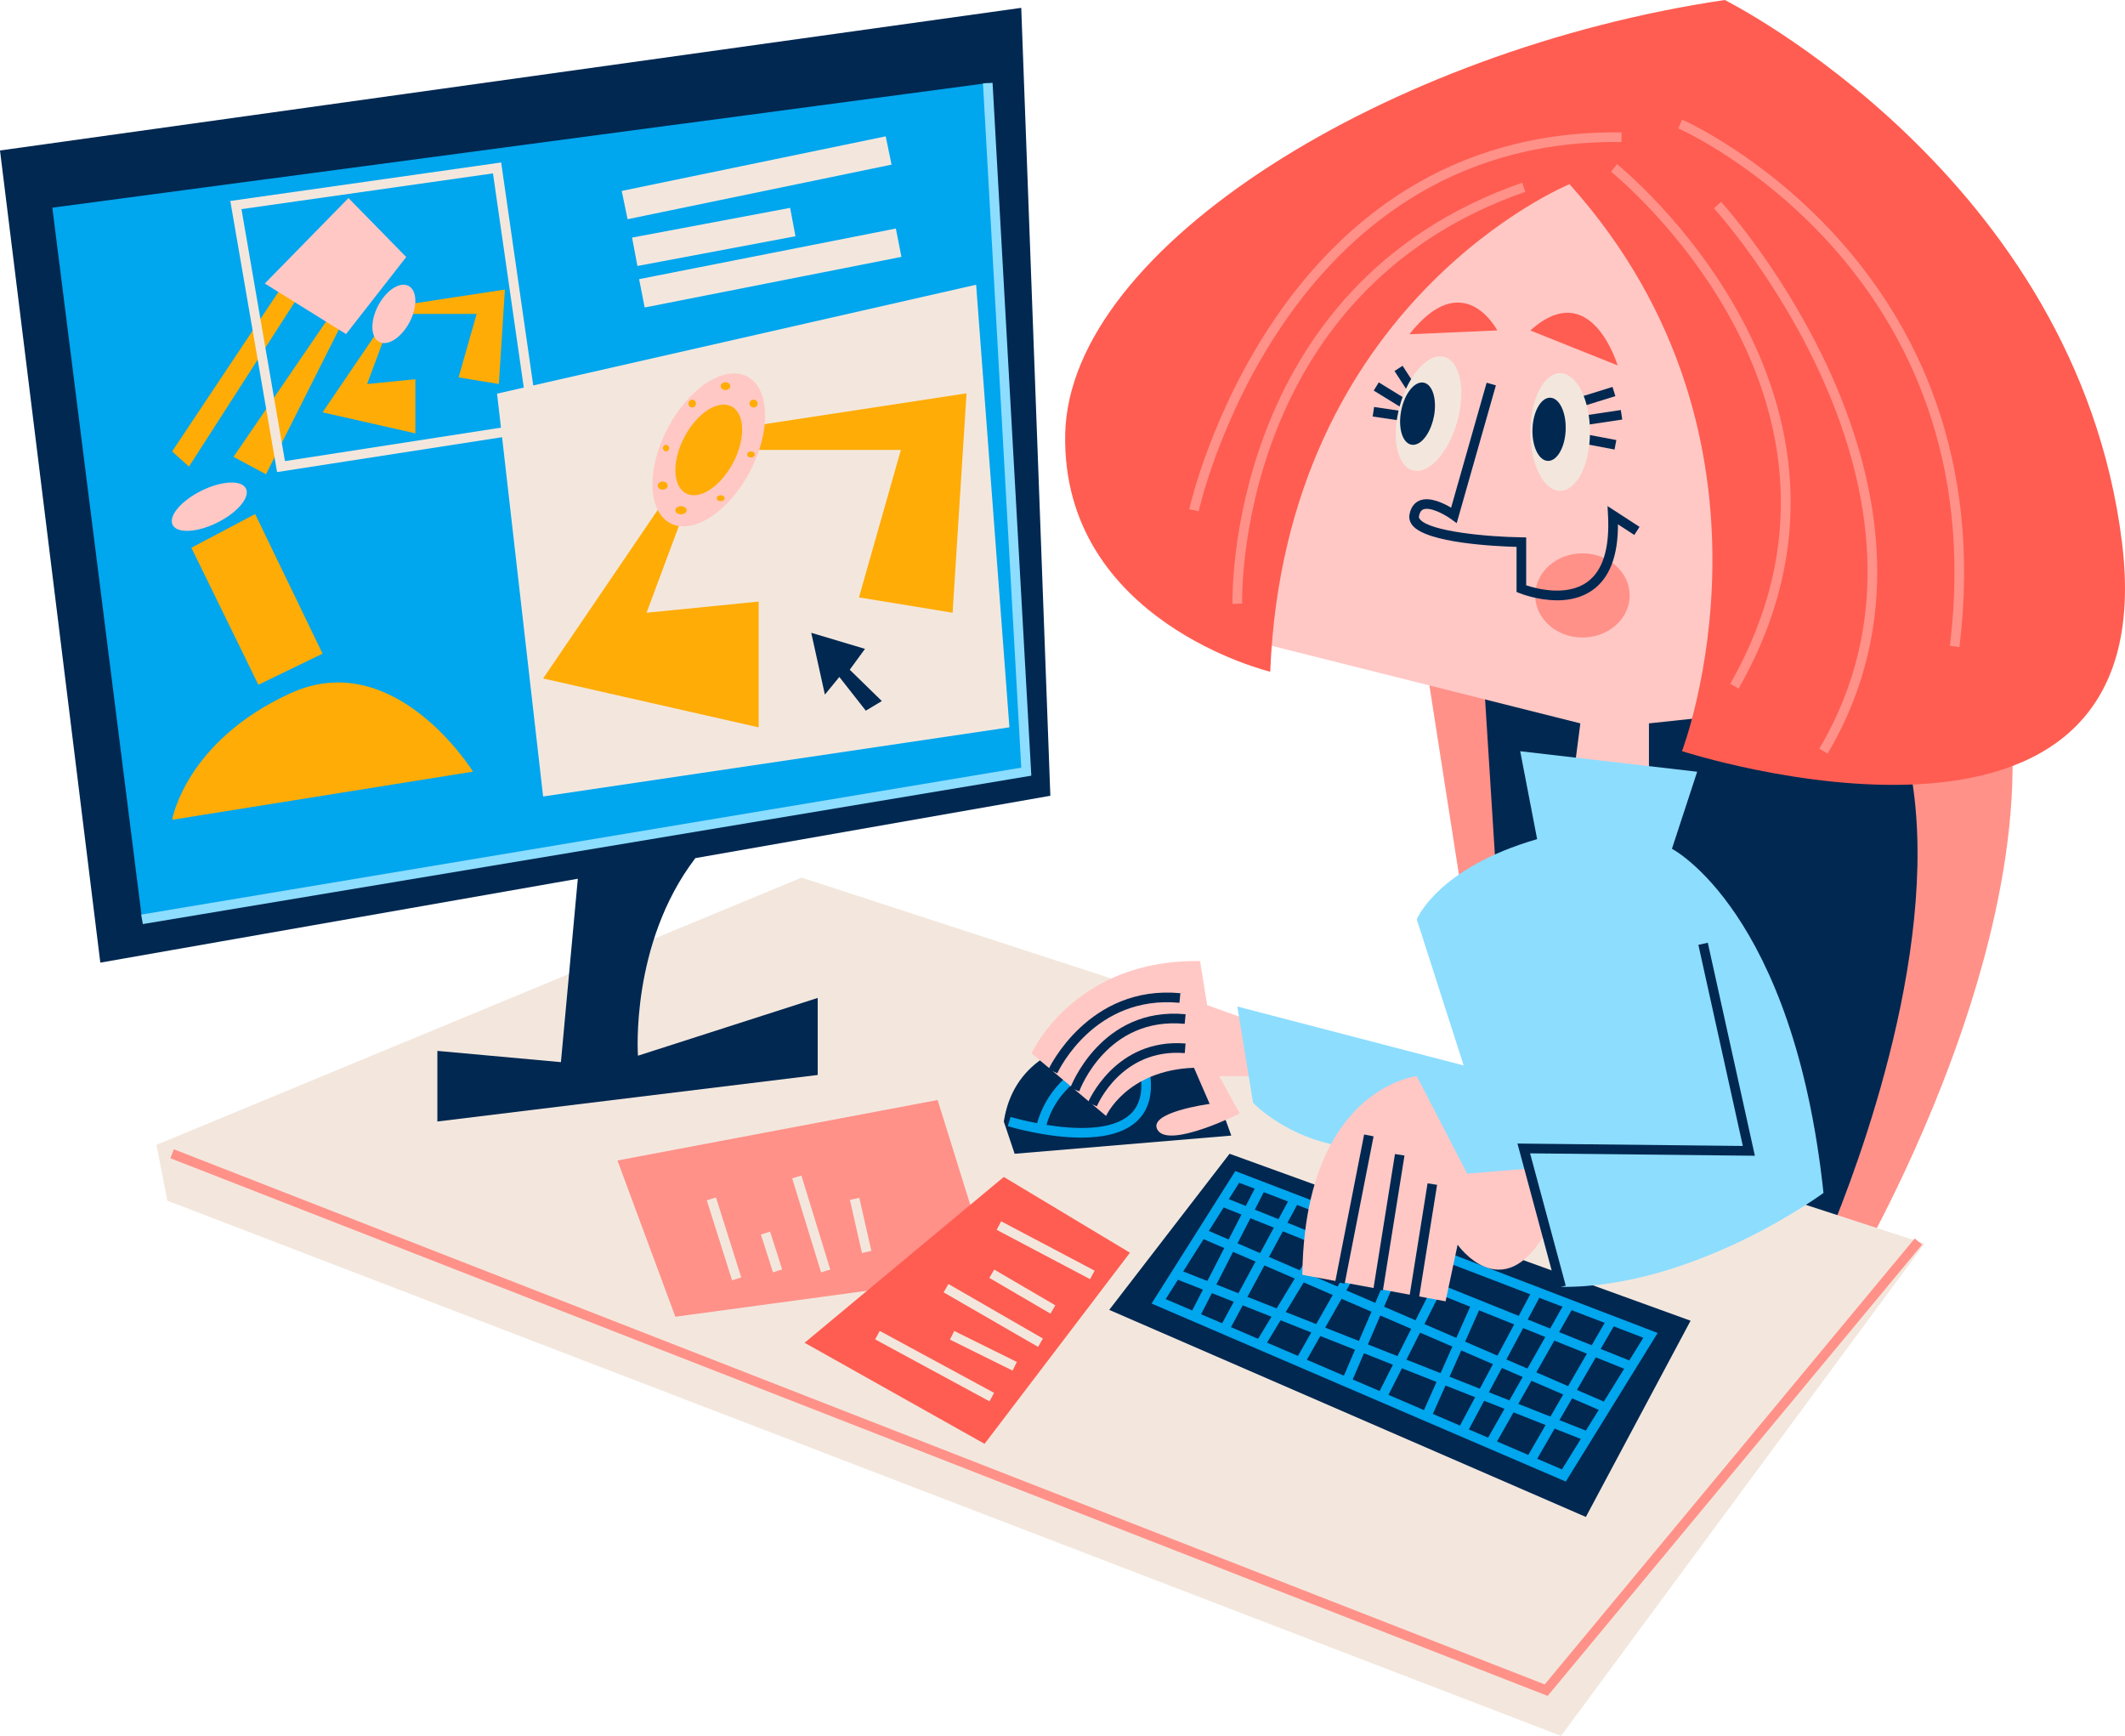 <?xml version="1.0" encoding="UTF-8"?>
<svg id="Layer_2" data-name="Layer 2" xmlns="http://www.w3.org/2000/svg" viewBox="0 0 512 418.18">
  <defs>
    <style>
      .cls-1 {
        fill: #ff5d52;
      }

      .cls-1, .cls-2, .cls-3, .cls-4, .cls-5, .cls-6, .cls-7, .cls-8 {
        stroke-width: 0px;
      }

      .cls-2 {
        fill: #ffc8c5;
      }

      .cls-3 {
        fill: #ff9189;
      }

      .cls-4 {
        fill: #f3e7dd;
      }

      .cls-5 {
        fill: #00a6ee;
      }

      .cls-6 {
        fill: #002851;
      }

      .cls-7 {
        fill: #8dddff;
      }

      .cls-8 {
        fill: #ffac07;
      }
    </style>
  </defs>
  <g id="Layer_1-2" data-name="Layer 1">
    <g>
      <g>
        <path class="cls-3" d="m362.63,281.98l-23.04-147.71s99.84-69.54,137.17,9.45c29.58,62.6-30.74,163.39-30.74,163.39l-83.39-25.13Z"/>
        <path class="cls-6" d="m438.46,302.84s90.29-195.78-82.69-166.8l9.44,149.53,73.25,17.28Z"/>
      </g>
      <g>
        <g>
          <polygon class="cls-4" points="193.14 211.41 463.71 299.57 376.13 418.18 40.31 289.24 37.7 275.79 193.14 211.41"/>
          <polygon class="cls-3" points="372.9 408.54 372.12 408.24 41.05 279.02 41.89 276.86 372.19 405.77 461.33 298.35 463.12 299.83 372.9 408.54"/>
        </g>
        <g>
          <polygon class="cls-3" points="148.77 279.56 162.72 317.2 238.96 306.87 225.91 264.99 148.77 279.56"/>
          <rect class="cls-4" x="173.27" y="288.35" width="2.32" height="20.21" transform="translate(-81.82 66.43) rotate(-17.54)"/>
          <rect class="cls-4" x="184.73" y="296.83" width="2.32" height="9.56" transform="translate(-82.77 70.65) rotate(-17.67)"/>
          <rect class="cls-4" x="194.3" y="283" width="2.32" height="23.7" transform="translate(-77.98 70.41) rotate(-17.08)"/>
          <rect class="cls-4" x="206.2" y="288.65" width="2.32" height="13.11" transform="translate(-60.16 53.18) rotate(-12.78)"/>
        </g>
        <g>
          <polygon class="cls-1" points="241.86 283.52 193.86 323.47 237.22 347.82 272.25 301.78 241.86 283.52"/>
          <rect class="cls-4" x="224.03" y="313.46" width="2.32" height="31.33" transform="translate(-171.46 370.37) rotate(-61.56)"/>
          <rect class="cls-4" x="235.78" y="316.97" width="2.32" height="16.83" transform="translate(-159.78 393.44) rotate(-63.67)"/>
          <rect class="cls-4" x="238.16" y="303.75" width="2.32" height="26.28" transform="translate(-154.76 365.84) rotate(-60.02)"/>
          <rect class="cls-4" x="245.17" y="302.63" width="2.32" height="17.06" transform="translate(-146.62 366.77) rotate(-59.69)"/>
          <rect class="cls-4" x="250.77" y="288.45" width="2.32" height="25.45" transform="translate(-132.02 383.37) rotate(-62.17)"/>
        </g>
        <g>
          <path class="cls-6" d="m167.55,206.72l85.52-15.02L246.06,1.89,0,36.25l24.17,195.65,115.05-20.21-4.07,44.18-29.77-2.71v17.01l91.64-11.21v-18.56l-43.31,13.92s-1.96-26.93,13.85-47.62Z"/>
          <g>
            <polygon class="cls-5" points="247.27 185.89 34.22 221.46 12.61 50.03 237.99 20.01 247.27 185.89"/>
            <g>
              <path class="cls-8" d="m41.47,197.49l72.5-11.6s-18.85-30.45-44.08-18.85c-25.23,11.6-28.42,30.45-28.42,30.45Z"/>
              <polygon class="cls-8" points="61.48 123.83 46.11 131.95 62.25 164.96 77.72 157.47 61.48 123.83"/>
              <path class="cls-2" d="m59.26,117.69c1.05,2.12-2.05,5.8-6.93,8.22-4.88,2.42-9.69,2.65-10.74.53-1.05-2.12,2.05-5.8,6.93-8.22,4.88-2.42,9.69-2.65,10.74-.53Z"/>
              <polygon class="cls-8" points="41.47 108.75 45.53 112.41 73.51 68.88 80.76 74.24 56.26 110.06 64.09 114.26 86.13 70.47 72.21 62.64 41.47 108.75"/>
              <polygon class="cls-2" points="63.8 68.3 83.38 80.48 97.88 61.92 83.96 47.71 63.8 68.3"/>
              <polygon class="cls-8" points="97.88 73.37 92.51 77.58 77.72 99.33 100.08 104.4 100.08 91.35 88.45 92.51 93.53 78.88 97.88 75.62 114.84 75.62 110.49 90.92 120.2 92.51 121.65 69.75 97.88 73.37"/>
              <path class="cls-2" d="m98.69,77.6c-1.95,3.72-5.23,5.86-7.32,4.76-2.09-1.1-2.21-5-.26-8.73,1.95-3.72,5.23-5.86,7.32-4.76s2.21,5,.26,8.73Z"/>
            </g>
            <path class="cls-4" d="m243.21,175.22l-8.02-106.63-106.71,24.26-7.73-53.71-65.26,9.27,11.27,65.31,54.21-8.4,9.89,86.55,112.35-16.66ZM68.66,111.09l-10.48-60.71,60.6-8.61,7.42,51.6-6.44,1.46.94,8.19-52.04,8.06Z"/>
            <rect class="cls-4" x="149.83" y="39.34" width="64.95" height="6.96" transform="translate(-4.89 37.8) rotate(-11.68)"/>
            <rect class="cls-4" x="152.6" y="53.58" width="38.75" height="6.96" transform="translate(-7.58 32.78) rotate(-10.65)"/>
            <rect class="cls-4" x="154.06" y="61.1" width="63.05" height="6.96" transform="translate(-8.98 37.09) rotate(-11.15)"/>
            <polygon class="cls-6" points="204.74 161.34 208.41 156.31 195.46 152.44 198.75 167.33 202.23 163.08 208.61 171.2 212.47 168.88 204.74 161.34"/>
            <g>
              <polyline class="cls-8" points="167.57 115.96 155.78 147.61 182.79 144.92 182.79 175.22 130.86 163.44 165.21 112.93 177.66 103.17 232.88 94.75 229.52 147.61 206.96 143.91 217.06 108.38 177.66 108.38"/>
              <path class="cls-2" d="m180.7,113.58c-5.11,9.76-13.7,15.35-19.18,12.48-5.49-2.87-5.79-13.12-.68-22.88,5.11-9.76,13.7-15.35,19.19-12.48,5.49,2.87,5.79,13.12.68,22.88Z"/>
              <path class="cls-8" d="m176.65,111.46c-3.03,5.79-8.12,9.1-11.36,7.39-3.25-1.7-3.43-7.77-.4-13.55,3.03-5.78,8.12-9.09,11.37-7.39,3.25,1.7,3.43,7.77.4,13.55Z"/>
              <path class="cls-8" d="m165.44,122.92c0,.54-.61.98-1.36.98s-1.36-.44-1.36-.98.61-.98,1.36-.98,1.36.44,1.36.98Z"/>
              <path class="cls-8" d="m174.58,120.02c0,.4-.42.72-.94.72s-.94-.32-.94-.72.42-.72.94-.72c.52,0,.94.32.94.72Z"/>
              <path class="cls-8" d="m181.87,109.48c0,.4-.42.73-.93.73s-.93-.32-.93-.73.42-.73.93-.73c.51,0,.93.33.93.73Z"/>
              <path class="cls-8" d="m182.55,97.22c0,.52-.44.94-.98.94s-.98-.42-.98-.94.44-.94.98-.94.98.42.98.94Z"/>
              <path class="cls-8" d="m175.96,93.02c0,.52-.52.94-1.16.94s-1.16-.42-1.16-.94.52-.94,1.16-.94,1.16.42,1.16.94Z"/>
              <path class="cls-8" d="m167.69,97.22c0,.52-.41.94-.91.94s-.91-.42-.91-.94.41-.94.91-.94.91.42.91.94Z"/>
              <path class="cls-8" d="m161.24,107.95c0,.44-.34.8-.76.8s-.76-.36-.76-.8.34-.8.76-.8c.42,0,.76.36.76.8Z"/>
              <path class="cls-8" d="m160.88,116.98c0,.54-.54.98-1.2.98s-1.2-.44-1.2-.98.54-.98,1.2-.98,1.2.44,1.2.98Z"/>
            </g>
            <polygon class="cls-7" points="34.41 222.61 34.03 220.32 246.06 184.92 236.84 20.08 239.15 19.95 248.49 186.86 34.41 222.61"/>
          </g>
        </g>
      </g>
      <g>
        <g>
          <g>
            <polygon class="cls-2" points="290.87 151.67 380.77 174.26 375.84 212.28 397.3 214.31 397.3 174.26 435 170.23 448.92 54.81 374.97 29.87 290.87 74.43 290.87 151.67"/>
            <g>
              <g>
                <rect class="cls-6" x="334.63" y="94.93" width="2.32" height="9.93" transform="translate(187.94 417.51) rotate(-81.6)"/>
                <rect class="cls-6" x="335.77" y="90.12" width="2.32" height="12.51" transform="translate(78.25 332.81) rotate(-58.39)"/>
                <rect class="cls-6" x="338.46" y="87.94" width="2.32" height="9.77" transform="translate(4.32 200.2) rotate(-33.04)"/>
                <path class="cls-4" d="m351.11,101.57c-2.1,7.54-6.9,12.79-10.72,11.73-3.82-1.06-5.21-8.04-3.11-15.58,2.1-7.54,6.9-12.79,10.72-11.73,3.82,1.06,5.21,8.04,3.11,15.58Z"/>
                <path class="cls-6" d="m345.46,100.44c-.83,4.13-3.25,7.12-5.42,6.68-2.17-.43-3.25-4.13-2.42-8.26.83-4.13,3.25-7.12,5.42-6.68,2.17.43,3.25,4.13,2.43,8.26Z"/>
              </g>
              <g>
                <path class="cls-3" d="m392.66,143.44c0,5.6-5.1,10.14-11.38,10.14s-11.38-4.54-11.38-10.14,5.1-10.14,11.38-10.14c6.29,0,11.38,4.54,11.38,10.14Z"/>
                <path class="cls-6" d="m375.14,144.61c-4.7,0-8.75-1.61-9.02-1.72l-.72-.29v-10.86c-4.9-.13-21.58-.89-25.07-5.17-.65-.8-.9-1.71-.72-2.66.4-2.12,1.57-2.99,2.47-3.35,2.39-.95,5.7.63,7.55,1.74l8.56-30.1,2.23.63-9.44,33.2-1.34-.97c-1.73-1.25-5.09-2.99-6.7-2.35-.2.08-.8.32-1.05,1.63-.04.19-.04.42.24.76,2.4,2.94,16.27,4.23,24.45,4.34l1.14.02v11.54c2.32.77,9.67,2.8,14.65-.75,3.79-2.7,5.49-8.1,5.07-16.06l-.12-2.28,7.71,5.01-1.26,1.95-3.94-2.56c.03,7.61-2.02,12.93-6.11,15.84-2.64,1.88-5.73,2.47-8.57,2.47Z"/>
              </g>
              <path class="cls-1" d="m339.59,80.52l21.17-.92s-8.12-15.71-21.17.92Z"/>
              <path class="cls-1" d="m368.73,79.61l21.02,8.41s-6.38-21.6-21.02-8.41Z"/>
              <g>
                <rect class="cls-6" x="381.74" y="99.5" width="2.32" height="12.91" transform="translate(207.68 462.52) rotate(-79.3)"/>
                <rect class="cls-6" x="377.17" y="99.74" width="13.6" height="2.32" transform="translate(-10.72 58.1) rotate(-8.53)"/>
                <rect class="cls-6" x="376.96" y="94.99" width="12.18" height="2.32" transform="translate(-11.28 118.03) rotate(-17.27)"/>
                <path class="cls-4" d="m383.09,104.07c0,7.83-3.21,14.17-7.18,14.17s-7.18-6.35-7.18-14.17,3.21-14.17,7.18-14.17c3.96,0,7.18,6.35,7.18,14.17Z"/>
                <path class="cls-6" d="m377.24,103.58c-.17,4.21-2.1,7.54-4.31,7.45-2.21-.09-3.86-3.57-3.69-7.77.17-4.21,2.09-7.54,4.3-7.45,2.21.09,3.86,3.57,3.69,7.77Z"/>
              </g>
            </g>
          </g>
          <g>
            <path class="cls-1" d="m378.16,44.37s-68.49,28.01-72.11,117.45c0,0-50.27-12.06-49.4-57.21.87-45.16,78.3-92.72,158.92-104.61,0,0,84.68,42.24,95.7,130.6,11.02,88.35-106.01,50.35-106.01,50.35,0,0,28.58-74.52-27.1-136.58Z"/>
            <path class="cls-3" d="m418.9,165.88l-2.02-1.15c39.05-68.49-28.03-122.82-28.71-123.36l1.44-1.82c.7.55,69.34,56.1,29.29,126.33Z"/>
            <path class="cls-3" d="m440.34,181.54l-2-1.18c36.59-61.78-24.74-129.5-25.36-130.17l1.7-1.57c.64.69,63.13,69.65,25.66,132.93Z"/>
            <path class="cls-3" d="m472.11,155.87l-2.3-.28c11.07-90.54-64.66-124.32-65.43-124.65l.92-2.13c.78.34,78.1,34.76,66.81,127.07Z"/>
            <path class="cls-3" d="m296.96,145.48c-.02-.76-1.81-76.54,69.8-101.47l.76,2.19c-69.97,24.36-68.27,98.46-68.24,99.2l-2.32.08Z"/>
            <path class="cls-3" d="m288.81,123.17l-2.27-.49c.2-.92,20.63-91.92,104.17-90.78l-.03,2.32c-.51,0-1.03-.01-1.54-.01-80.28,0-100.14,88.06-100.33,88.96Z"/>
          </g>
        </g>
        <g>
          <g>
            <polygon class="cls-6" points="267.26 315.55 296.25 277.94 407.33 318.16 382.1 365.43 267.26 315.55"/>
            <path class="cls-5" d="m297.64,282.1l-20.18,31.92,99.8,42.89,22.14-35.8-101.76-39Zm67.18,36.96l-4.02,7.51-7.79-3.37,3.36-7.55,8.44,3.4Zm-13.94,3.23l-7.68-3.32,3.62-7.16,7.41,2.98-3.34,7.49Zm-9.82-4.24l-7.58-3.27,3.05-7.1,8.12,3.27-3.59,7.11Zm-9.71-4.19l-6.95-3,3.74-6.56,6.24,2.52-3.03,7.05Zm-9.09-3.93l-6.95-3,3.8-6.27,6.86,2.76-3.7,6.51Zm-9.1-3.93l-7.41-3.2,3.34-6.18,7.84,3.16-3.77,6.22Zm-1.21,2l-4.36,7.19-7.03-2.78,4.09-7.57,7.3,3.15Zm2.15.93l7.01,3.03-3.98,7.01-7.34-2.9,4.32-7.13Zm9.15,3.95l7.19,3.11-3.03,7.04-8.12-3.21,3.95-6.94Zm9.32,4.02l7.45,3.21-3.32,6.57-7.12-2.81,3-6.98Zm9.58,4.13l7.79,3.36-2.85,6.4-8.23-3.25,3.29-6.51Zm9.92,4.29l7.64,3.3-3.16,5.91-7.3-2.88,2.82-6.33Zm9.78,4.22l5.02,2.17-3.2,5.64-4.94-1.95,3.13-5.85Zm1.1-2.05l4.04-7.56,5.34,2.15-4.32,7.6-5.07-2.19Zm11.56-4.54l7.83,3.15-4.52,7.81-7.66-3.31,4.34-7.65Zm1.15-2.04l3-5.29,7.97,3.05-3.12,5.4-7.85-3.16Zm-2.17-.87l-5.4-2.17,2.79-5.23,5.59,2.14-2.98,5.26Zm-7.57-3.05l-45.59-18.36,2.64-4.36,45.73,17.53-2.78,5.19Zm-47.77-19.23l-7.95-3.2,2.32-4.29,8.26,3.17-2.62,4.33Zm-10.12-4.07l-5.69-2.29,2.15-4.2,5.84,2.24-2.3,4.25Zm-1.11,2.05l-3.31,6.13-5.44-2.35,3.1-6.05,5.65,2.27Zm-10.89,2.85l-4.77-2.06,3.58-5.66,4.27,1.72-3.08,6Zm-1.06,2.07l-4.07,7.93-5.82-2.3,4.92-7.78,4.97,2.15Zm2.13.92l5.4,2.33-4.12,7.63-5.31-2.1,4.03-7.87Zm.16,12.02l-2.8,5.18-5.07-2.18,2.61-5.08,5.26,2.08Zm2.17.86l6.92,2.74-3.22,5.32-6.54-2.81,2.83-5.25Zm9.11,3.6l7.4,2.93-3.21,5.65-7.45-3.2,3.26-5.38Zm9.58,3.79l8.36,3.3-2.68,6.25-8.93-3.84,3.25-5.71Zm10.51,4.15l6.98,2.76-3.2,6.34-6.49-2.79,2.71-6.31Zm9.15,3.62l8.33,3.29-3.02,6.78-8.55-3.67,3.24-6.4Zm10.5,4.15l7.14,2.82-3.65,6.83-6.54-2.81,3.05-6.84Zm9.32,3.68l4.89,1.93-3.95,6.95-4.63-1.99,3.68-6.89Zm7.07,2.79l7.72,3.05-4.16,7.2-7.54-3.24,3.98-7.01Zm1.15-2.04l3.17-5.57,7.65,3.3-3.08,5.32-7.73-3.05Zm12.96-1.34l6.42,2.77-3.1,5-6.36-2.52,3.04-5.26Zm1.17-2.02l4.54-7.86,6.83,2.75-4.89,7.91-6.48-2.8Zm5.72-9.89l3.14-5.43,7.14,2.74-3.39,5.47-6.9-2.78Zm-87.09-40.02l3.72,1.42-2.14,4.16-4.08-1.64,2.49-3.95Zm-14.77,23.36l6.02,2.38-2.58,5.02-6.39-2.74,2.95-4.66Zm92.52,45.68l-5.96-2.56,4.2-7.26,6.3,2.49-4.53,7.33Z"/>
          </g>
          <g>
            <path class="cls-6" d="m288.26,250.27s-42.05-8.31-46.4,19.91l2.61,7.76,52.2-4.38-8.41-23.29Z"/>
            <path class="cls-5" d="m276.78,256.84l-2.27.49c1.09,5.02.35,8.76-2.19,11.1-4.43,4.08-13.4,3.64-20.17,2.55.96-3.53,4.59-12.33,17.35-15.09l-.49-2.27c-13.99,3.02-18.06,13.06-19.13,16.96-3.68-.71-6.31-1.49-6.39-1.51l-.68,2.22c.57.17,9.18,2.76,17.67,2.76,5.11,0,10.18-.94,13.4-3.91,3.2-2.94,4.17-7.42,2.89-13.3Z"/>
          </g>
          <g>
            <g>
              <path class="cls-2" d="m293.78,259.25l4.92,9s-16.82,8.4-19.72,4.06,12.48-6.38,12.48-6.38l-3.78-8.7c-16.24.58-21.18,11.6-21.18,11.6l-17.96-15.08s10.14-22.71,40.6-22.23l1.72,10.63,11.9,4.25-1.91,12.85h-7.08Z"/>
              <path class="cls-6" d="m264.28,266.5l-2.15-.87c.06-.16,6.56-15.61,23.52-14.25l-.19,2.31c-15.33-1.22-21.12,12.67-21.18,12.81Z"/>
              <path class="cls-6" d="m260.04,262.89l-2.18-.79c.07-.2,7.43-19.71,27.8-17.77l-.22,2.31c-18.53-1.77-25.13,15.52-25.4,16.25Z"/>
              <path class="cls-6" d="m254.74,258.56l-2.11-.97c.09-.2,9.63-20.42,31.77-18.33l-.22,2.31c-20.44-1.9-29.08,16.22-29.44,16.99Z"/>
            </g>
            <path class="cls-7" d="m439.34,287.39s-31.02,22.9-63.2,22.62l-3.6-13.36-11.44-4.42-15.61,4.85-12.51-9.68-12.28-11.79c-11.95-2.69-18.79-9.95-18.79-9.95l-1.04-6.4-2.34-14.31-.39-2.48,54.52,14.2-11.3-35.19s4.92-12.37,29-19.33l-4.08-21.18,42.64,4.94-6.08,18.56s29.28,15.08,36.52,82.94Z"/>
            <g>
              <path class="cls-2" d="m372.54,296.65c-10.49,18.65-21.34,3.2-21.34,3.2l-2.9,13.64-34.52-6.38c.19-14.38,3.06-24.45,6.92-31.51,8.17-15.01,20.65-16.36,20.65-16.36l12.16,23.5,14.94-1.25,4.11,15.15Z"/>
              <rect class="cls-6" x="329.18" y="297.63" width="27.47" height="2.32" transform="translate(-6.33 590.15) rotate(-80.9)"/>
              <rect class="cls-6" x="318.21" y="293.28" width="32.9" height="2.32" transform="translate(-8.96 578.37) rotate(-80.91)"/>
              <rect class="cls-6" x="308.28" y="290.12" width="36.15" height="2.32" transform="translate(-22.33 555.43) rotate(-78.9)"/>
              <polygon class="cls-6" points="375.01 310.31 365.62 275.48 419.92 276.06 409.21 227.61 411.48 227.11 422.82 278.42 368.66 277.84 377.25 309.71 375.01 310.31"/>
            </g>
          </g>
        </g>
      </g>
    </g>
  </g>
</svg>